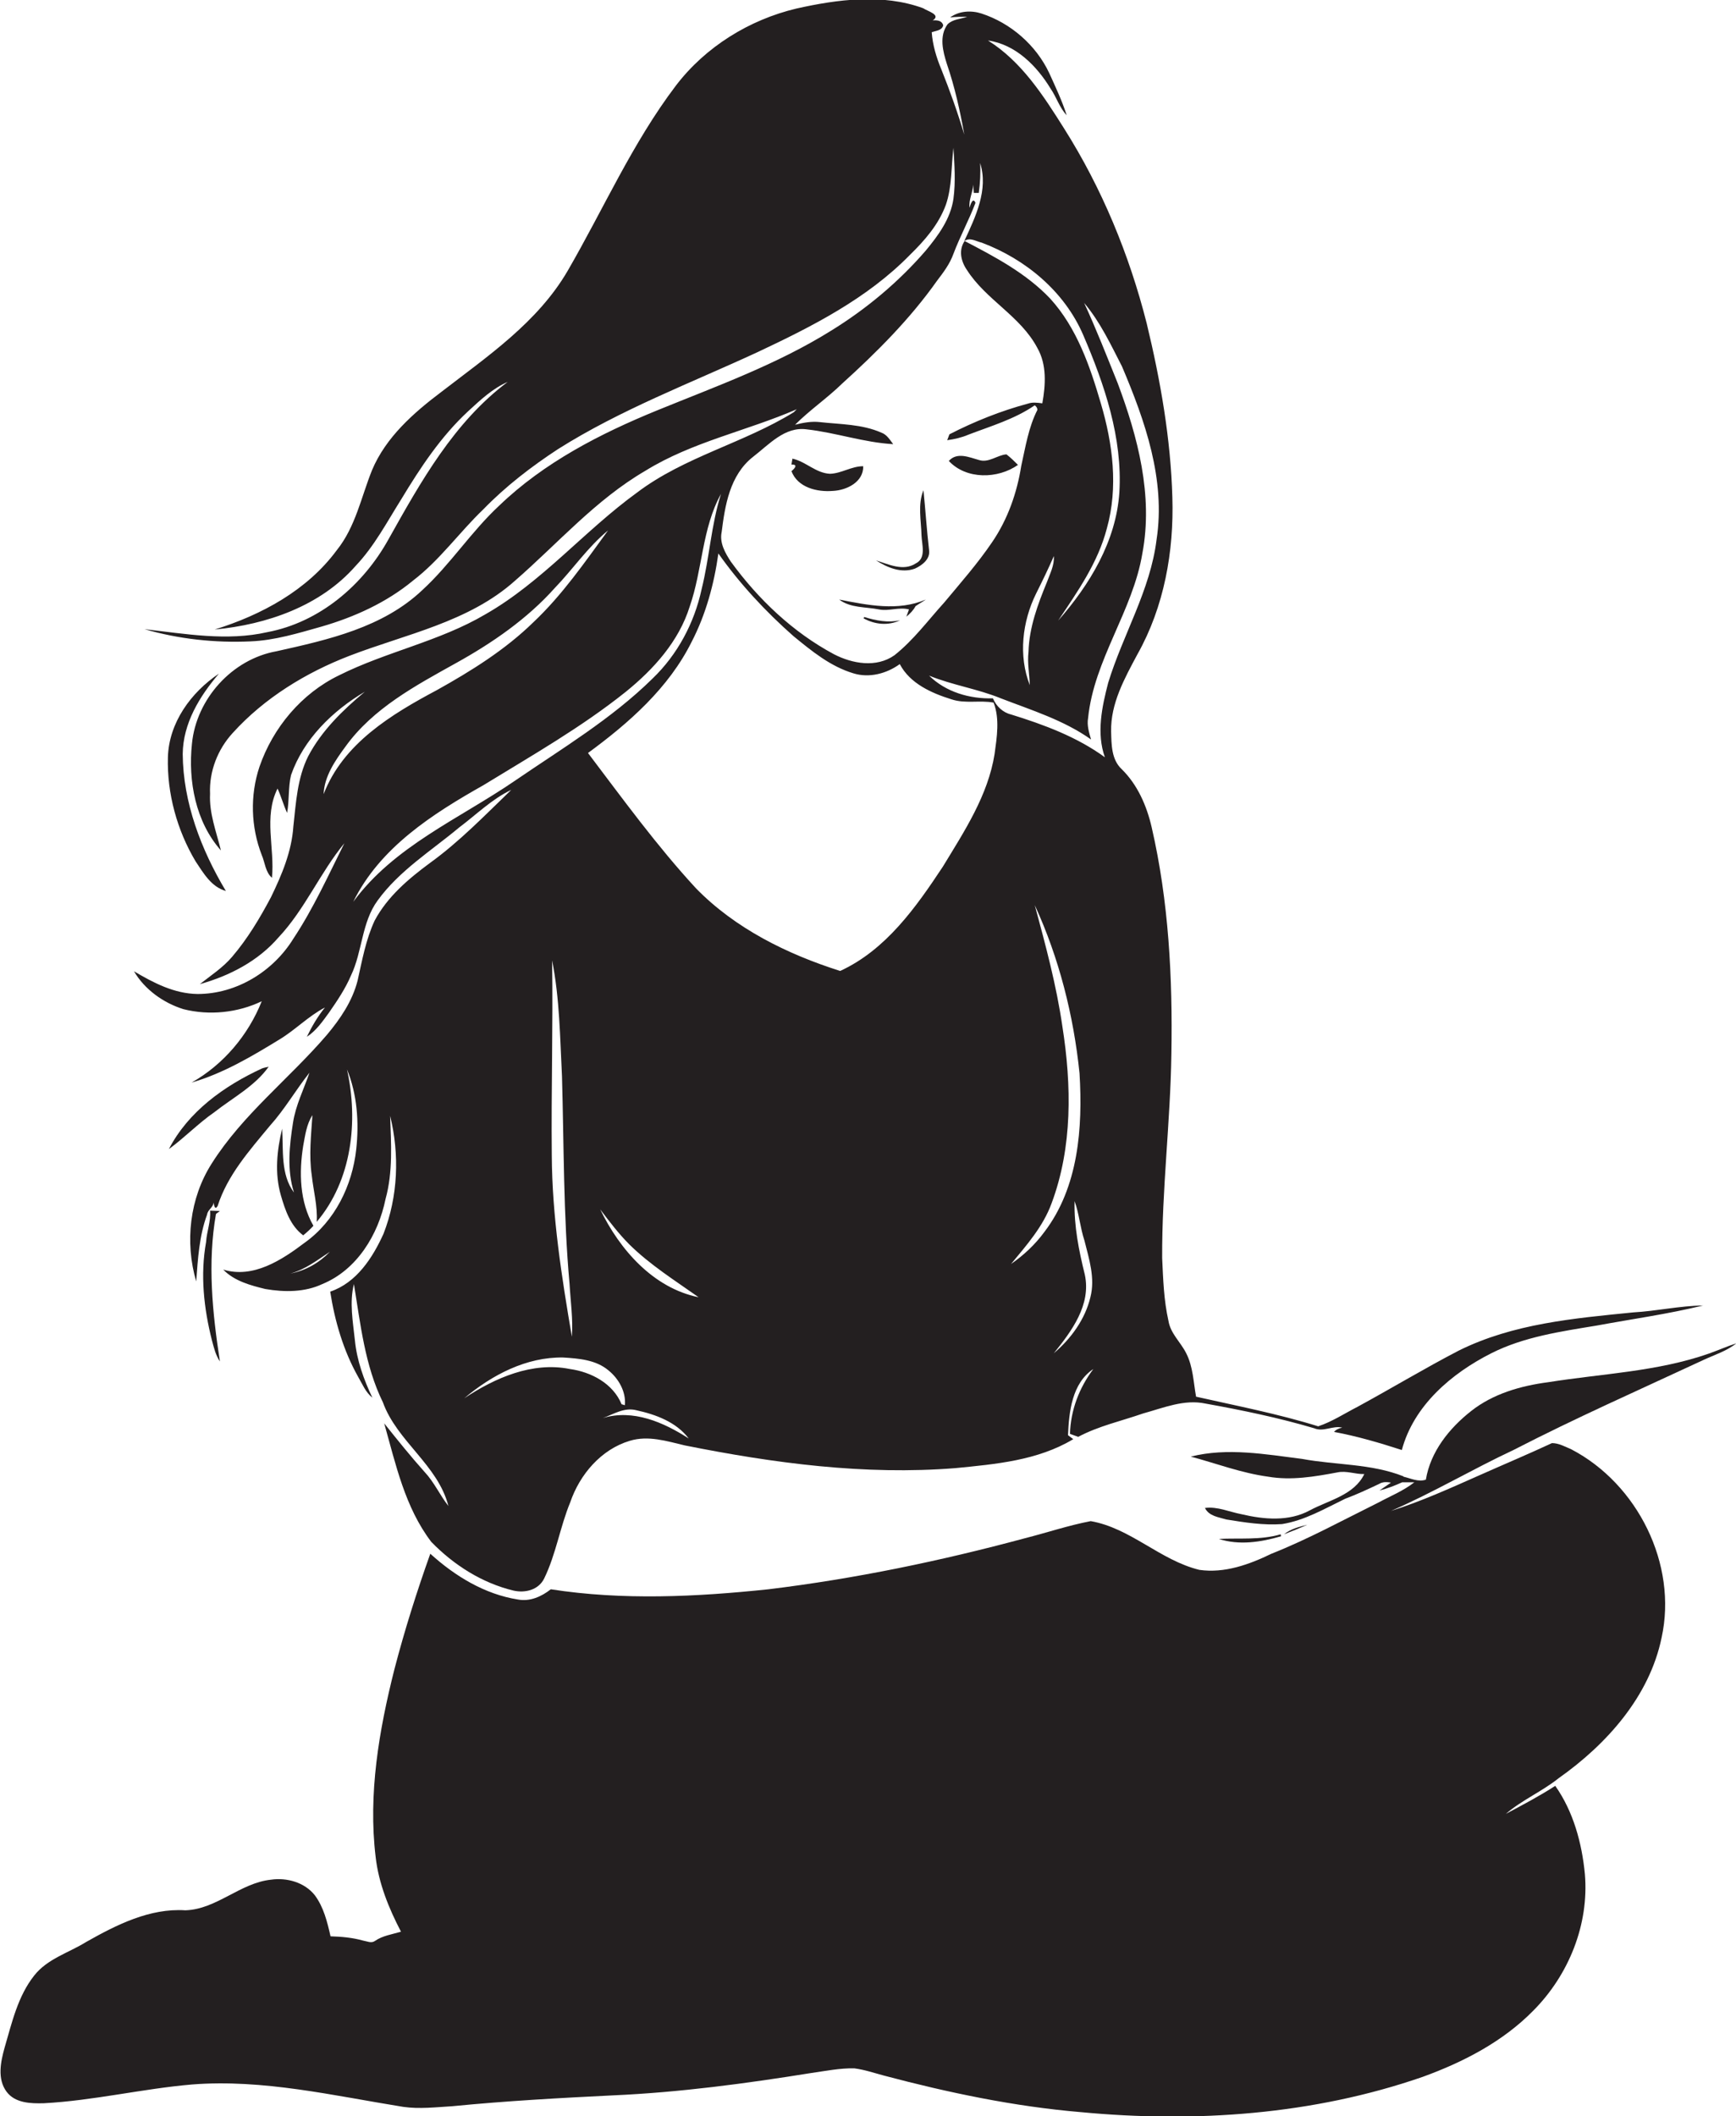 <?xml version="1.0" encoding="utf-8"?>
<!-- Generator: Adobe Illustrator 19.2.0, SVG Export Plug-In . SVG Version: 6.00 Build 0)  -->
<svg version="1.1" id="Layer_1" xmlns="http://www.w3.org/2000/svg" xmlns:xlink="http://www.w3.org/1999/xlink" x="0px" y="0px"
	 viewBox="0 0 527.3 642.7" enable-background="new 0 0 527.3 642.7" xml:space="preserve">
<g>
	<path fill="#231F20" d="M55.7,306.5c7.9,2,16.5,1.1,23.8-2.4c-4.1,10.3-11.6,19.2-21.3,24.7c9.6-2.8,18.2-7.9,26.7-13.1
		c4.8-2.9,8.8-7.1,13.8-9.7c-2.2,2.7-4,5.8-5.5,8.9c2.8-1.8,4.8-4.7,6.7-7.3c2.5-3.6,5-7.3,6.7-11.3c3.5-7.3,3.2-16.1,8.1-22.8
		c6.6-9.1,16.3-15.1,24.8-22.2c5.2-3.9,9.9-8.6,15.8-11.4c-8,7.7-15.7,15.7-24.7,22.2c-6.5,4.8-12.9,10.2-16.8,17.5
		c-2.7,5.8-3.8,12.1-5.2,18.3c-1.6,6.2-5.2,11.5-9.3,16.4c-11.4,13.3-25.6,24.2-35,39.1c-6.7,10.5-8.2,23.9-4.7,35.8
		c0.5-6.8,0.9-13.8,3.3-20.3c0.2-1.5,1.9-2.2,2-3.7c0.1,1,0.4,2.4,1.2,1.1c3-9.4,9.7-16.9,15.9-24.4c4.5-5,7.8-10.8,12-16.1
		c-1.7,5-4.2,9.9-5,15.2c-1.1,7-1.9,14.3,0.3,21.2c-4.1-5.5-3.2-12.9-3.6-19.4c-1.6,6.6-2.3,13.6-0.4,20.2c1.3,4.5,2.9,9.3,6.8,12.2
		c1.1-0.9,2.2-1.9,3.1-2.9c-4.2-7.3-4.4-16.2-3.1-24.3c0.6-3.2,1-6.5,2.8-9.3c-0.4,6.1-1.1,12.2-0.2,18.3c0.5,4.7,1.8,9.3,1.5,14.1
		c10.7-12.6,12.7-30.6,9.2-46.3c3.1,7.6,3.7,16.1,2.8,24.3c-1.2,11-6.5,21.8-15.6,28.3c-7,5.3-15.7,11-24.8,8.2
		c3.4,3.5,8.3,4.8,12.8,5.9c5.8,1,12,1,17.3-1.5c10.5-4.3,17-15,19.2-25.8c2.3-8.3,1.7-16.9,1.4-25.3c2.9,11.8,2.4,24.5-2,35.8
		c-3.3,7.3-8.2,14.9-16.2,17.6c1.4,9,4,17.9,8.5,25.9c1.3,2.2,2.2,4.6,4.3,6.3c-2.6-5.5-4.7-11.3-5.3-17.4
		c-0.6-5.7-1.7-11.5-0.3-17.1c2,12.1,3.3,24.7,8.8,35.9c4.3,11.9,16.7,19,19.9,31.5c-2.6-3.3-4.3-7.2-7.2-10.3
		c-4.3-4.8-8.3-9.8-12.3-14.8c3.5,12.4,6.3,25.5,14.3,36c6.8,7,15.4,12.5,25,14.8c3.5,0.8,7.6-0.2,9.3-3.7
		c3.6-7.4,4.8-15.6,7.9-23.1c2.9-8.5,9.4-16.1,18.1-18.7c5.6-1.7,11.2,0.1,16.7,1.4c27,5.4,54.6,9.1,82.2,6.9
		c12.2-1.2,25-2.3,35.8-8.8c-0.5-0.4-1.1-0.8-1.6-1.2c0.3-7.1,1.2-15.8,7.7-20.1c-4.3,5.7-6.9,12.5-7.1,19.7
		c0.8,0.3,1.7,0.6,2.5,0.9c6.2-3.3,13.1-4.8,19.7-7.1c6.2-1.7,12.5-4.4,19-3c11.1,2,22.2,4.3,33,7.5c2.8,1.2,5.6-0.9,8.5-0.2
		c-1,0.2-1.9,0.6-2.5,1.3c7,1.3,13.8,3.3,20.6,5.5c3.6-13.5,15.1-23.3,27.2-29.4c9.9-5,21.1-6.6,32-8.4c10.8-2,21.7-3.5,32.3-6.1
		c-7.1,0.1-14.1,1.7-21.2,2.1c-18,1.8-36.5,3.4-53,11.6c-10.4,5.4-20.5,11.5-30.8,17.1c-3.9,2-7.7,4.5-11.9,5.9
		c-12.2-3.8-24.7-6.2-37.1-9c-0.8-4.4-0.9-9.1-3-13.2c-1.7-3.4-4.8-6-5.4-9.9c-1.4-6.2-1.6-12.6-1.9-19c-0.1-20.7,2.5-41.3,2.8-62
		c0.4-23.1-0.8-46.4-6-68.9c-1.5-6.5-4.3-12.9-9.1-17.6c-3.1-2.9-3.1-7.4-3.2-11.4c-0.2-8.5,4.1-16.2,8-23.5
		c8.1-14.4,11.1-31.2,10.6-47.6c-0.5-17.8-3.6-35.5-7.8-52.9C343,77.3,334.7,57.2,323.2,39c-6.3-10-12.9-20.3-23.1-26.7
		c8.4,1.2,14.8,7.7,19,14.6c1.8,2.6,2.7,5.8,4.9,8.1c-1.4-4.4-3.4-8.6-5.3-12.8c-4-8.5-11.7-15.2-20.6-18.1c-3.1-1-6.8-0.8-9.5,1.2
		c1.7-0.2,3.5-0.2,5.2-0.2c-2,0.7-4.4,0.7-6,2.3c-2.6,3.6-1.4,8.2-0.2,12c2.4,7,4,14.2,5.3,21.5c-2-6.7-4.4-13.4-7-19.9
		c-1.5-3.6-2.6-7.3-2.9-11.2c1.3-0.5,3.1-0.5,3.5-2.1c-0.4-1.5-1.9-1.6-3.2-1.5c2.7-1.7-1.6-2.8-2.9-3.7c-12.3-4.5-26-2.7-38.5,0.1
		C227.6,6,214.3,14.2,205.3,26c-13.2,17.4-22,37.5-32.9,56.3c-9.1,15.6-24.3,25.9-38.3,36.7c-8.5,6.4-16.9,13.8-21.1,23.8
		c-3.3,8.2-5,17.2-10.7,24.3c-9,12.2-22.9,19.7-37.1,24.1c15.8-1.5,32.1-7.1,42.8-19.3c5.7-6,9.5-13.3,13.9-20.3
		c5.8-9.6,12-19,20.3-26.7c3.7-3.4,7.4-6.9,12-8.9c-16.3,12.2-26.4,30.3-36.2,47.8c-7.7,13.9-20.9,25.2-36.8,28.2
		c-12.3,2.8-24.9,0.5-37.3-0.9c10.4,3,21.4,4.2,32.2,3.7c7.4-0.3,14.5-2.5,21.6-4.5c10-2.9,19.7-7.3,27.8-14
		c8.1-6.2,14-14.6,21.3-21.6c6.8-7,14.6-13,22.7-18.3c19-12,40.2-20,60.5-29.4c16.6-7.8,33.4-16.3,46.4-29.6
		c4.5-4.4,8.7-9.2,10.9-15.2c1.9-5.5,1.6-11.5,2.3-17.3c0.3,5.1,0.7,10.3,0,15.5c-0.9,6.1-4.6,11.1-8.4,15.7
		c-8.2,9.5-18,17.7-28.7,24.3c-16.5,10.3-34.9,16.9-52.8,24.2c-17.4,7.1-34.5,15.9-48.1,29c-8.5,7.9-14.8,17.8-23.3,25.6
		c-12,11.4-28.6,15.1-44.3,18.6c-13.5,2.4-24.4,14.5-25.7,28.1c-1.2,11.3,1.1,23.7,8.8,32.4c-1.4-5.7-3.6-11.3-3.3-17.2
		c-0.3-6.8,2.3-13.5,6.9-18.5c9.6-10.6,22.2-18.3,35.4-23.4c17.1-6.6,36.2-10.2,50.3-22.8c13-11.3,24.5-24.6,39.6-33.4
		c14.2-8.8,30.8-12.1,46-18.7c-0.2,0.2-0.7,0.7-0.9,0.9c-15.2,9.4-33.2,13.5-47.6,24.4c-16,11.6-28.9,27.2-46.1,37
		c-13.9,8.2-30,11.3-44.4,18.5c-11.4,5.5-20.1,15.9-24.2,27.8c-2.9,8.7-2.6,18.3,0.7,26.8c1,2.3,1.1,5.2,3.1,6.9
		c0.9-9-2.6-18.5,1.7-27.1c1.1,2.4,1.8,5,2.9,7.4c0.7-3.8,0.3-7.8,1.2-11.5c3.8-10.9,12.6-19.5,22.4-25.3
		c-6.7,5.6-13.1,11.8-17.2,19.6c-3.3,6.6-3.7,14.1-4.5,21.3c-0.5,7.6-3.5,14.7-6.8,21.5c-3.4,6.4-7.1,12.6-11.8,18.1
		c-2.8,3.3-6.5,5.7-9.8,8.3c9-2.5,17.7-7,23.9-14.2c8-8.5,12.6-19.6,20-28.6c-4.9,9.8-9.4,19.8-15.5,29C83,295,71.9,301.9,60,301.9
		c-7.1-0.1-13.4-3.4-19.3-6.9C43.9,300.5,49.6,304.6,55.7,306.5z M88.2,386.8c4.5-1.2,8.2-4.1,12-6.6
		C97,383.5,92.9,385.9,88.2,386.8z M173.1,415.8c-11.4-2.3-22.8,2.7-32.1,8.9c8.4-7.1,18.9-12.6,30.1-12.4c4.7,0.3,9.9,0.7,13.7,3.9
		c3.1,2.5,5.4,6.5,5,10.6c-0.2-0.1-0.7-0.2-1-0.3C186.2,420.2,179.6,416.7,173.1,415.8z M167.7,291.7c2.3,11.6,2.4,23.5,3,35.2
		c0.6,21,0.4,42.1,2.3,63.1c0.3,5.3,1.1,10.7,0.7,16c-3.1-18.2-6-36.6-6.1-55.1C167.4,331.2,168,311.5,167.7,291.7z M183.1,430.7
		c3.3-1.2,6.5-3.3,10.1-2.4c6,1.3,12.2,3.6,16,8.6C201.6,432,192.3,427.9,183.1,430.7z M182.3,367.3c2.8,3.7,5.6,7.4,8.9,10.7
		c6.3,6.2,13.8,10.9,21,16C198.4,391.2,188.2,379.5,182.3,367.3z M302.1,229c-2,12.6-9.2,23.5-15.7,34.2
		c-8.2,12.4-17.3,25.3-31.2,31.7c-16.1-5.1-31.9-12.9-43.8-25.1c-11.9-12.9-22.2-27.1-32.8-41.1c12.4-9.1,24.5-19.7,31.5-33.8
		c4.3-8.3,6.8-17.5,8.1-26.8c6.5,9.2,14.3,17.6,22.8,25.1c5.5,4.5,11.2,9.2,18.2,11.3c4.8,1.5,10.1,0.1,14.1-2.8
		c3.1,5.9,9.6,8.8,15.7,10.7c4.2,1.4,8.6,0.2,12.8,1C303.7,218.3,302.8,223.9,302.1,229z M307.1,383.9c4.7-5.7,9.7-11.3,12.3-18.4
		c6.4-17.1,6.1-35.9,3.3-53.7c-1.8-12.5-5.1-24.7-8.4-36.9c7.4,16.1,11.8,33.5,13.6,51.1c1,16.5-0.3,34.6-10.7,48.2
		C314.4,378,311,381.2,307.1,383.9z M331.2,394c-1.6,6.7-5.9,12.6-11.1,17c5.4-6.7,11.4-14.7,9.4-23.9c-1.8-7.3-3.3-14.7-3.1-22.3
		c1.4,3.9,1.7,8.1,3,12C330.8,382.4,332.7,388.2,331.2,394z M340.8,111.3c7,16.5,13.3,34.4,10.5,52.6c-1.9,15.4-10.2,28.8-14.7,43.5
		c-1.9,7.3-3.6,15.3-1,22.6c-8.5-6.2-18.5-9.9-28.5-13c-2.5-0.6-4.5-2.5-5.5-4.9c-7.1,0.2-14.3-1.9-19.4-6.9
		c7.1,2.9,14.7,4,21.8,6.9c9.3,3.6,19.1,6.6,27.4,12.5c-0.6-2.1-1.3-4.3-0.9-6.5c1.8-17.8,13.6-32.5,16.5-50.1
		c3.3-17.5-1.4-35.3-7.5-51.6c-3.3-8.2-6.5-16.4-10.2-24.4C334.2,97.8,337.4,104.7,340.8,111.3z M312.8,208.1
		c-3.5-8.9-2.3-19.3,1.9-27.8c1.9-3.8,3.7-7.5,5.4-11.4c0.2,2.8-1.2,5.4-2.1,7.9c-2.8,6.8-5.4,13.8-5.6,21.2
		C312,201.4,312.7,204.8,312.8,208.1z M228.8,138.7c4.8-3.7,9.6-9.2,16.2-8.3c8.9,1,17.4,4,26.3,4.5c-1-1.3-1.9-2.9-3.6-3.5
		c-5.9-2.6-12.4-2.5-18.7-3.2c-2.5-0.3-5.1,0.2-7.5,0.8c4.5-4.5,9.8-8.1,14.3-12.5c10.5-9.5,20.6-19.6,28.8-31.2
		c1.9-2.5,3.9-5.1,5-8.2c2-5.3,4.7-10.2,6.7-15.5c-0.8-1.9-1.6,0.7-1.8,1.5c-0.3-2.5,1-4.6,1.1-7c0.1,0.8,0.1,1.7,0.2,2.5
		c0.4,0,1.1,0,1.5,0c0.4-3,0.6-6,0.4-9.1c2.6,8.1-1.4,16.4-4.8,23.7c1.8-1.2,3.5,0.1,5.3,0.5c13.3,5,25.1,14.8,30.8,28
		c6.5,15.1,12,31.3,11,47.9c-1,14.8-9,28-18.6,38.9c5.9-8.8,12.1-17.6,14.8-28c3.5-12.5,1.8-25.7-1.8-37.9
		c-3.3-11.3-7.3-23-15.4-31.9c-7.3-7.7-16.8-12.7-26-17.5c-1.9,2.8-1.1,6.2,0.7,8.8c5.8,9.1,16.3,14,21.4,23.7
		c2.9,5.1,2.5,11.2,1.5,16.8c-1.5-0.2-3-0.4-4.4,0.1c-8.2,2.2-16.2,5.4-23.8,9.3c-0.2,0.4-0.5,1.4-0.7,1.8c2.2-0.3,4.4-0.8,6.5-1.7
		c6.8-2.6,14-4.7,20.1-8.9c0.5,0.4,0.8,0.8,0.8,1.4c-2.7,5.3-3.6,11.2-4.9,17c-1.3,8.2-4.1,16.2-8.8,23.1
		c-4.4,6.5-9.6,12.4-14.6,18.4c-4.9,5.4-9.3,11.4-15.1,16c-5.5,3.9-12.8,2.6-18.4-0.3c-12.5-6.7-23-16.7-31.3-28.1
		c-1.7-2.6-3.5-5.7-2.8-9C220.2,153.7,221.6,144.3,228.8,138.7z M209.5,184.2c3.9-11.2,3.7-23.7,9.5-34.2c-3,9.5-3.5,19.4-5.9,29
		c-2.2,10.2-7.3,19.8-14.9,27.1c-12.5,12.3-27.6,21.3-41.9,31.1c-16.8,11.5-36.6,19.8-49,36.7c8.1-16.5,24.1-26.7,39.5-35.4
		c14.7-9,29.8-17.6,43.3-28.4C198.5,203.3,206.2,194.8,209.5,184.2z M98.3,241.2c0.2-5.4,3.5-10.2,6.6-14.4
		c8.4-11.7,21.4-18.6,33.6-25.4c11-6.1,21.6-13.4,30-22.8c5.5-5.7,10-12.4,16.2-17.5c-7.1,9.7-13.9,19.6-22.7,27.9
		c-8.6,8.4-18.9,14.8-29.3,20.6C119,216.9,104.2,225.8,98.3,241.2z"/>
	<path fill="#231F20" d="M309.2,141.2c-1.1-1.1-2.2-2.2-3.5-3.2c-2.8,0.2-5.4,2.7-8.4,1.7c-2.9-0.8-6.6-2.5-9.1,0.3
		C293.5,145.7,303.1,145.5,309.2,141.2z"/>
	<path fill="#231F20" d="M240.4,143.1c1.9,5,7.8,6.4,12.6,6c4.2-0.2,9.3-2.7,9.2-7.5c-3.6,0-6.6,2.2-10.1,2.3
		c-4.3-0.2-7.3-3.7-11.4-4.6l-0.3,1.8C242.5,141,241.4,142.3,240.4,143.1z"/>
	<path fill="#231F20" d="M277.9,172.7c2.2-1,4.7-2.9,4.3-5.6c-0.7-6.1-1.1-12.2-1.7-18.2c-1.8,4.3-0.7,9.2-0.6,13.7
		c0.1,2.8,1.5,6.9-1.7,8.5c-3.8,2.5-8.3,0.3-12.1-0.9C269.5,172.4,273.8,174.2,277.9,172.7z"/>
	<path fill="#231F20" d="M254.9,182.1c3.4,2.6,8.1,2.2,12.1,3c3,0.6,6.1-0.8,9.1,0c-0.2,0.5-0.6,1.6-0.8,2.2
		c1.1-0.9,2.1-1.9,2.8-3.2c1-0.7,2.1-1.3,3.1-2C272.8,185.7,263.6,183.8,254.9,182.1z"/>
	<path fill="#231F20" d="M262.5,187.4l-0.2,0.4c3.4,1.9,7.5,2.3,11.1,0.6C269.7,189.2,266.1,188.5,262.5,187.4z"/>
	<path fill="#231F20" d="M68.6,270.6c-7.5-12.5-13-26.9-13.1-41.6c0.1-9.3,5.1-17.5,11-24.4C58,210.3,51.3,219.5,51,230
		c-0.3,11,2.8,22.2,8.4,31.6C61.8,265.2,64.2,269.4,68.6,270.6z"/>
	<path fill="#231F20" d="M81.6,324c-0.5,0.1-1.5,0.3-2,0.5c-11.5,5.3-22.4,13.1-28.3,24.5c4.8-3.5,8.9-7.8,13.8-11.2
		C70.7,333.4,77.4,329.9,81.6,324z"/>
	<path fill="#231F20" d="M66.8,367.8c-1,0-2-0.1-3-0.1c0.3,3.2-1,6.3-1.2,9.5c-1.8,10-0.7,20.2,1.8,30c0.6,2.2,1.1,4.4,2.4,6.3
		c-2.3-14.8-3.8-30-1.2-44.8L66.8,367.8z"/>
	<path fill="#231F20" d="M517.3,413.1c3.4-1.6,7.1-2.7,10.1-5.1c-2.8,0.9-5.5,2.1-8.3,3.1c-15.7,5.5-32.5,6.1-48.8,8.7
		c-8.4,1.1-16.8,3.5-23.5,8.8c-6.6,5.2-12.3,12.3-13.7,20.8c-2.3,0.8-4.6-0.4-6.8-0.9l0-0.1c-9.8-3.9-20.6-3.4-30.8-5.3
		c-11.1-1.4-22.7-3.5-33.8-0.7c7.8,2.1,15.4,5,23.5,6.1c7,1.2,14.1,0,21-1.3c2.8-0.6,5.5,0.6,8.2,0.5c-3.1,6.4-10.7,7.9-16.5,11
		c-6.4,3.5-14,2.8-20.8,1.2c-3.7-0.7-7.3-2.4-11.1-1.9c1.2,2.5,4.2,2.8,6.5,3.5c5.6,0.9,11.2,1.8,16.9,1.4c6.9-1.1,13-4.7,19.2-7.7
		c3.5-1.3,6.9-2.9,10.3-4.5c1.1-0.7,2.4-0.6,3.6-0.4c-0.9,0.6-2.6,1.8-3.5,2.4c2.4-0.6,4.7-1.5,6.9-2.5c0.9,0,2.8,0,3.7,0
		c-3.3,2.6-7.3,4.2-11,6.2c-10.7,5.3-21.3,11.1-32.4,15.5c-6.8,3.3-14.3,6-21.9,4.9c-11.9-2.9-20.9-12.7-33-14.8
		c-6.8,1.3-13.3,3.5-20,5.2c-25.6,6.9-51.6,12.3-77.9,15.5c-21.9,2.3-44.2,3.4-66.1,0c-2.8,2.2-6.3,3.8-10,3.1
		c-10.1-1.6-19.1-7.1-26.6-13.9c-4.1,11.5-7.8,23.2-10.9,35.1c-4.7,18.6-8,37.9-5.7,57c0.9,8,4,15.6,7.7,22.7
		c-2.7,0.8-5.6,1.2-7.9,2.8c-1.1,0.8-2.4,0.1-3.6-0.1c-3.2-0.9-6.5-1.2-9.9-1.3c-1-4.4-2.1-8.9-4.8-12.5c-3.1-3.9-8.5-5.4-13.3-4.7
		c-9.4,1-16.5,9-26,9.3c-10.8-0.7-20.9,4.4-30.1,9.6c-5.3,3.3-11.8,5.1-15.8,10.2c-5,6.3-6.8,14.4-9,21.9c-1.2,4.3-2.3,9.5,0.6,13.4
		c2.6,3.5,7.4,3.6,11.3,3.5c15.1-0.8,29.9-4.4,45-5.7c21.6-1.7,43,3.4,64.2,6.8c4.9,0.7,9.9,0.1,14.9-0.2
		c16.3-1.6,32.6-2.5,48.9-3.3c20.2-0.9,40.3-3.6,60.2-6.8c4.3-0.6,8.6-1.5,13-1.4c3.1,0.4,6,1.4,9,2.2c19.6,5.2,39.6,9.4,59.8,11.1
		c34.8,3.3,70.6,0.8,103.8-10.7c12.4-4.5,24.4-10.7,33.7-20.2c10.7-10.8,16.9-26.1,15.6-41.4c-0.9-9.4-3.5-19-9-26.8
		c-4.8,3.1-9.9,5.8-15,8.5c4.9-4.2,11-6.8,16-10.8c14.6-10.3,27.6-24.8,31.3-42.7c4.9-22.3-7.3-46.7-27.4-57.2
		c-1.9-0.8-3.8-1.9-5.9-1.9c-7.3,3.4-14.7,6.5-22.1,9.8c-8.8,3.9-17.6,7.9-26.8,10.8c12.7-5.5,24.6-12.6,37.2-18.5
		C478.5,430.7,498,422.1,517.3,413.1z"/>
	<path fill="#231F20" d="M389,466c-6.1,1.8-12.6,1.1-18.8,1.4c6.1,2,12.8,1,18.9-0.8L389,466z"/>
	<path fill="#231F20" d="M397.1,463.1c-2.5,0.6-5.1,1.3-7.1,2.9C392.4,465.1,394.8,464.1,397.1,463.1z"/>
</g>
</svg>
